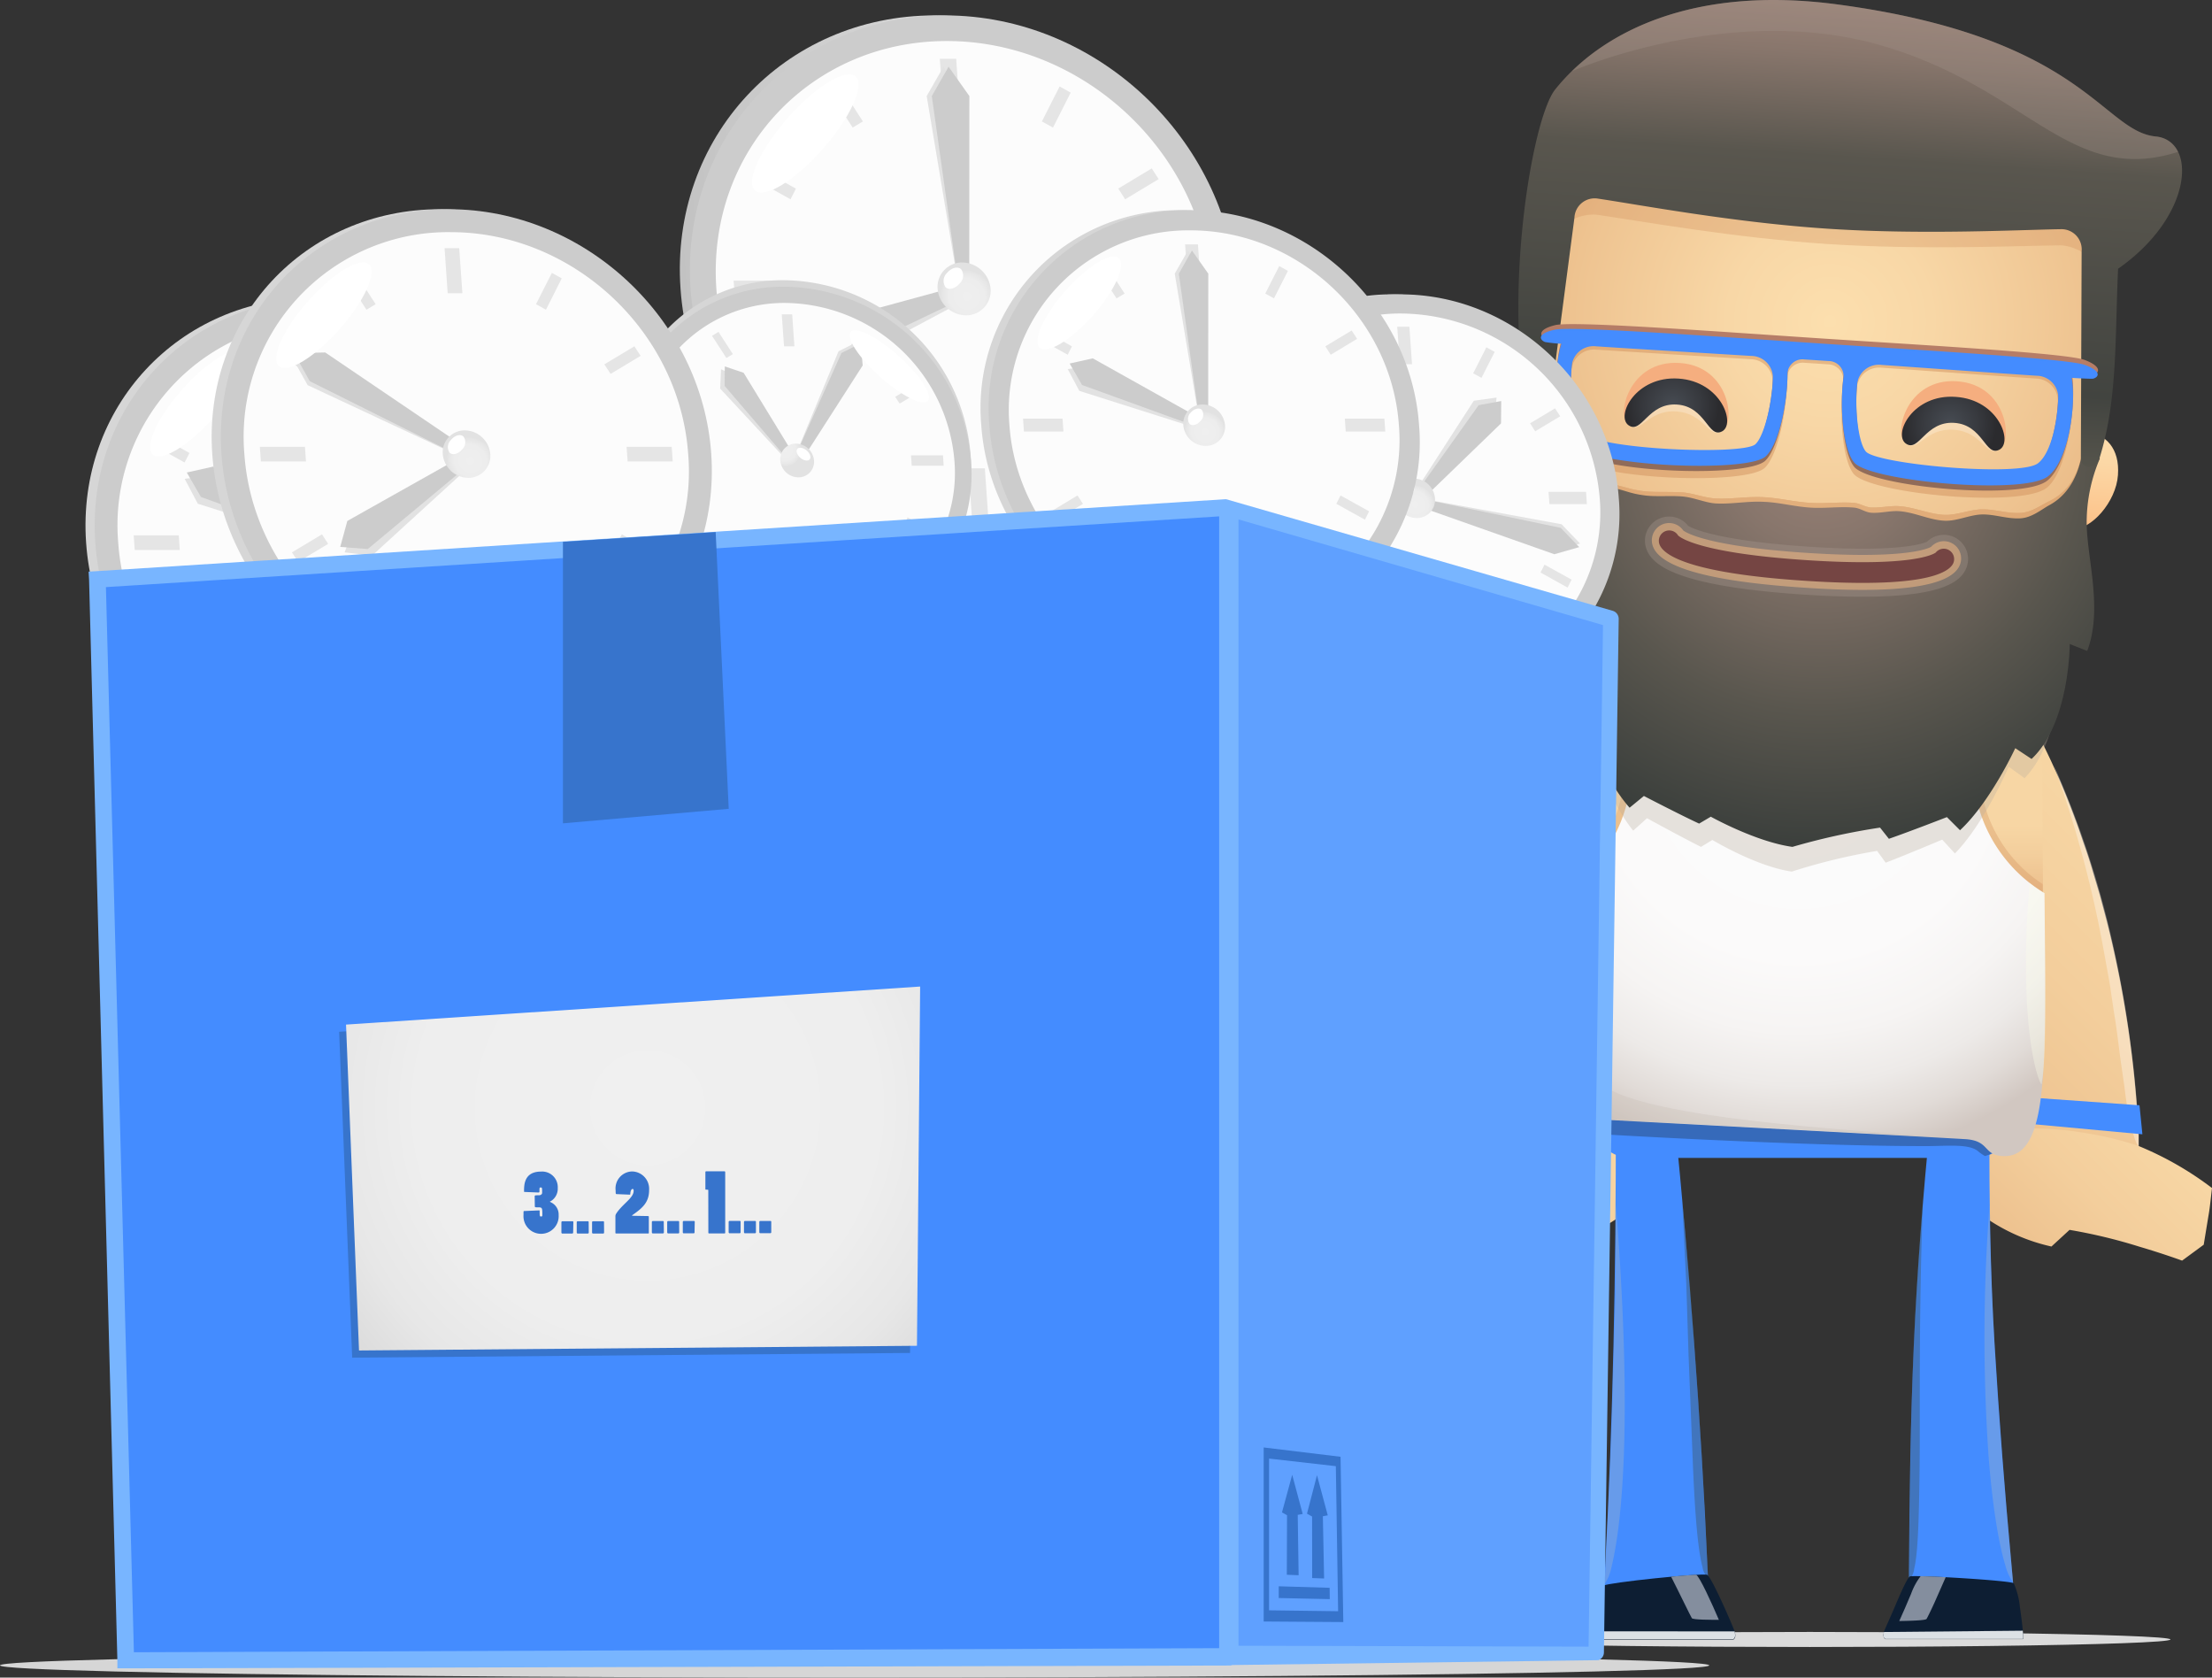 <svg id="Layer" xmlns="http://www.w3.org/2000/svg" xmlns:xlink="http://www.w3.org/1999/xlink" viewBox="0 0 320.33 242.88">
  <rect x="0" y="0" width="320.33" height="242.88" fill="#333333" stroke="none"/>
  <defs>
    <linearGradient id="linear-gradient" x1="311.86" y1="123.29" x2="279.58" y2="155.57" gradientUnits="userSpaceOnUse">
      <stop offset="0" stop-color="#f7d6a4"/>
      <stop offset="0.49" stop-color="#f3ce9c"/>
      <stop offset="1" stop-color="#edc18e"/>
    </linearGradient>
    <linearGradient id="linear-gradient-2" x1="311.41" y1="163.73" x2="292.97" y2="182.16" xlink:href="#linear-gradient"/>
    <linearGradient id="linear-gradient-3" x1="245.79" y1="119.74" x2="206.39" y2="159.15" xlink:href="#linear-gradient"/>
    <linearGradient id="linear-gradient-4" x1="231.42" y1="161.19" x2="207.9" y2="184.71" xlink:href="#linear-gradient"/>
    <linearGradient id="linear-gradient-5" x1="260.96" y1="119.45" x2="260.96" y2="128.46" xlink:href="#linear-gradient"/>
    <radialGradient id="Gradient_bez_nazwy_5" data-name="Gradient bez nazwy 5" cx="260.47" cy="109.6" r="58.68" gradientUnits="userSpaceOnUse">
      <stop offset="0" stop-color="#fcfcfc"/>
      <stop offset="0.5" stop-color="#fbfafa"/>
      <stop offset="0.68" stop-color="#f6f4f3"/>
      <stop offset="0.81" stop-color="#edeae8"/>
      <stop offset="0.91" stop-color="#e1dbd7"/>
      <stop offset="1" stop-color="#d1c7c1"/>
    </radialGradient>
    <linearGradient id="linear-gradient-6" x1="260.96" y1="91.61" x2="260.96" y2="106.45" xlink:href="#linear-gradient"/>
    <linearGradient id="linear-gradient-7" x1="-8329.32" y1="-5803.55" x2="-8329.32" y2="-5788.87" gradientTransform="translate(8153.05 6395.58) rotate(3.77)" gradientUnits="userSpaceOnUse">
      <stop offset="0" stop-color="#fcdfae"/>
      <stop offset="0.31" stop-color="#fcd8a6"/>
      <stop offset="0.8" stop-color="#fcc790"/>
      <stop offset="1" stop-color="#fcbe85"/>
    </linearGradient>
    <linearGradient id="linear-gradient-8" x1="-8250.84" y1="-5803.55" x2="-8250.84" y2="-5788.87" xlink:href="#linear-gradient-7"/>
    <radialGradient id="radial-gradient" cx="-8288.41" cy="-5816.66" r="70.51" gradientTransform="translate(8153.05 6395.58) rotate(3.77)" gradientUnits="userSpaceOnUse">
      <stop offset="0" stop-color="#fcdfae"/>
      <stop offset="0.21" stop-color="#f8d7a6"/>
      <stop offset="0.53" stop-color="#eec390"/>
      <stop offset="0.93" stop-color="#dda16c"/>
      <stop offset="1" stop-color="#da9b65"/>
    </radialGradient>
    <radialGradient id="radial-gradient-2" cx="-8288.59" cy="-5798.15" r="57.84" gradientTransform="translate(8153.05 6395.58) rotate(3.77)" gradientUnits="userSpaceOnUse">
      <stop offset="0" stop-color="#9c8378"/>
      <stop offset="0.23" stop-color="#88766c"/>
      <stop offset="0.66" stop-color="#59564e"/>
      <stop offset="1" stop-color="#3b3f3c"/>
    </radialGradient>
    <linearGradient id="linear-gradient-9" x1="-8286.95" y1="-5863.42" x2="-8286.95" y2="-5796.15" gradientTransform="translate(8153.05 6395.58) rotate(3.77)" gradientUnits="userSpaceOnUse">
      <stop offset="0" stop-color="#9c8378"/>
      <stop offset="0.12" stop-color="#88766c"/>
      <stop offset="0.34" stop-color="#59564e"/>
      <stop offset="0.82" stop-color="#424440"/>
      <stop offset="1" stop-color="#59574e"/>
    </linearGradient>
    <radialGradient id="radial-gradient-3" cx="-8310.34" cy="-5756.98" r="6.73" gradientTransform="translate(8156.08 6349.65) rotate(3.77)" gradientUnits="userSpaceOnUse">
      <stop offset="0" stop-color="#474c53"/>
      <stop offset="0.62" stop-color="#37393e"/>
      <stop offset="1" stop-color="#2b2b2e"/>
    </radialGradient>
    <radialGradient id="radial-gradient-4" cx="-8270.09" cy="-5756.98" r="6.73" xlink:href="#radial-gradient-3"/>
    <linearGradient id="linear-gradient-10" x1="-8290.15" y1="-5767.43" x2="-8290.92" y2="-5748.76" gradientTransform="translate(8156.08 6349.65) rotate(3.77)" gradientUnits="userSpaceOnUse">
      <stop offset="0" stop-color="#b67d67"/>
      <stop offset="0.4" stop-color="#aa7763"/>
      <stop offset="1" stop-color="#906b59"/>
    </linearGradient>
    <linearGradient id="linear-gradient-11" x1="499.54" y1="41.81" x2="578.69" y2="41.81" gradientTransform="matrix(-1, 0, 0.07, 1, 674.32, 0)" gradientUnits="userSpaceOnUse">
      <stop offset="0" stop-color="#e8e8e8"/>
      <stop offset="0.7" stop-color="#cfcfcf"/>
      <stop offset="1" stop-color="#c2c2c2"/>
    </linearGradient>
    <radialGradient id="radial-gradient-5" cx="-280.45" cy="-325.45" r="4.97" gradientTransform="matrix(-0.77, 0, 0.05, 0.77, -59.66, 293.48)" gradientUnits="userSpaceOnUse">
      <stop offset="0" stop-color="#efefef"/>
      <stop offset="0.68" stop-color="#ededed"/>
      <stop offset="0.92" stop-color="#e6e6e6"/>
      <stop offset="1" stop-color="#e2e2e2"/>
    </radialGradient>
    <radialGradient id="radial-gradient-6" cx="-160.27" cy="-277.91" r="4.45" xlink:href="#radial-gradient-5"/>
    <radialGradient id="radial-gradient-7" cx="-362.2" cy="-286.29" r="3.7" xlink:href="#radial-gradient-5"/>
    <radialGradient id="radial-gradient-8" cx="-480.15" cy="28.44" r="3.16" gradientTransform="matrix(-0.05, -0.77, -0.77, 0, 111.48, -304.63)" xlink:href="#radial-gradient-5"/>
    <radialGradient id="radial-gradient-9" cx="-185.06" cy="-294.5" r="4.45" xlink:href="#radial-gradient-5"/>
    <radialGradient id="radial-gradient-10" cx="-323.62" cy="-299.93" r="3.9" xlink:href="#radial-gradient-5"/>
    <radialGradient id="radial-gradient-11" cx="3496.37" cy="-548.5" r="17.27" gradientTransform="matrix(-3.93, -0.34, -0.34, 3.93, 13648.02, 3504.65)" gradientUnits="userSpaceOnUse">
      <stop offset="0" stop-color="#f0f0f0"/>
      <stop offset="0.49" stop-color="#eee"/>
      <stop offset="0.67" stop-color="#e7e7e7"/>
      <stop offset="0.8" stop-color="#dcdcdc"/>
      <stop offset="0.9" stop-color="#cbcbcb"/>
      <stop offset="0.98" stop-color="#b5b5b5"/>
      <stop offset="1" stop-color="#b0b0b0"/>
    </radialGradient>
  </defs>
  <title>guy-timeline</title>
  <g>
    <ellipse cx="262.1" cy="237.36" rx="52.21" ry="1.09" style="fill: #dbdbdb"/>
    <g>
      <g>
        <path d="M294.23,104.61a1.84,1.84,0,0,0-.77-.62,3.07,3.07,0,0,0-2.61.19,3.7,3.7,0,0,0-2,1.7,1.63,1.63,0,0,0-.16.89,99.26,99.26,0,0,1,2,14.09c.12,1.17.14,2.37.22,3.55s.12,2.36.13,3.54l.05,3.53L291,135a139,139,0,0,1-3.63,27.58c-.08.47-.19.93-.31,1.4l22.64,2c0-.55,0-1.09,0-1.64a157.31,157.31,0,0,0-4.61-31l-1-3.75L303,125.93c-.36-1.23-.76-2.46-1.19-3.67s-.81-2.43-1.28-3.63A106.89,106.89,0,0,0,294.23,104.61Z" style="fill: url(#linear-gradient)"/>
        <path d="M289.89,113.59a126.11,126.11,0,0,1,1,24.85,142.51,142.51,0,0,1-3.46,24.16c-.08.47-.19.93-.3,1.4a2.48,2.48,0,0,0,1.08-1.33,30.28,30.28,0,0,0,2.25-6.13c.37-1.44.68-3.07,1-4.89s.59-3.82.81-6a94.24,94.24,0,0,0-2.38-32.06Z" style="fill: #d6cbc3;opacity: 0.33"/>
        <path d="M309.74,166c0-.55,0-1.09,0-1.64A161.15,161.15,0,0,0,306,136.82a137.11,137.11,0,0,0-8.56-26,163.26,163.26,0,0,1,7.3,27.3l.76,4.16.6,4.07c.46,2.66.72,5.21,1.05,7.54l.48,3.31c.12,1,.25,2,.39,2.89a25.27,25.27,0,0,0,.94,4.19c.28.93.5,1.51.83,1.71Z" style="fill: #fff;opacity: 0.33"/>
        <polygon points="287.23 162.09 288.18 158.48 309.83 160.02 310.25 164.22 287.23 162.09" style="fill: #448cff"/>
      </g>
      <path d="M320.33,172l-.15,1.29c-.09.77-.19,1.81-.38,2.83l-.67,4.09L316,182.51s-2.72-1-6.13-2a76.31,76.31,0,0,0-10.17-2.45l-2.62,2.41a27.06,27.06,0,0,1-9.6-4.21,33,33,0,0,1-3.89-3,32.08,32.08,0,0,1,2-6.81,17,17,0,0,1,1.36-2.55,47.48,47.48,0,0,1,15.51.22,45.44,45.44,0,0,1,7.28,1.81A47.06,47.06,0,0,1,320.33,172Z" style="fill: url(#linear-gradient-2)"/>
    </g>
    <g>
      <g>
        <path d="M227.68,104.62a1.84,1.84,0,0,1,.77-.62,3.06,3.06,0,0,1,2.61.19,3.7,3.7,0,0,1,2,1.7,1.63,1.63,0,0,1,.16.89,116.59,116.59,0,0,0-2.33,28.72,139.22,139.22,0,0,0,3.82,28l.12.48-22.64,2v-.57a157.69,157.69,0,0,1,4.52-31.55A126.26,126.26,0,0,1,227.68,104.62Z" style="fill: url(#linear-gradient-3)"/>
        <path d="M232,113.61c-.61,4.21-.93,8.46-1.12,12.68s-.1,8.44.18,12.63a145.62,145.62,0,0,0,3.63,24.59l.12.48a1.27,1.27,0,0,1-.54-.44c-1.31-1.47-3.37-7.23-4.45-16.12-.24-2.22-.51-4.63-.55-7.2,0-1.29-.11-2.62-.08-4l.12-4.2A96.32,96.32,0,0,1,232,113.61Z" style="fill: #d6cbc3;opacity: 0.33"/>
        <path d="M212.17,166v-.57a164.51,164.51,0,0,1,3.69-28.11,136.85,136.85,0,0,1,8.66-26.46c-1,2.64-2.48,6.93-3.84,12.06s-2.79,11.07-3.74,16.91l-.4,2.18-.32,2.16-.64,4.2c-.39,2.74-.67,5.31-1,7.62-.55,4.59-1.15,8.08-1.92,9.4a1.35,1.35,0,0,1-.45.6Z" style="fill: #fff;opacity: 0.33"/>
      </g>
      <path d="M201.58,172l.15,1.29c.09.77.19,1.81.38,2.83l.67,4.09,3.14,2.26s2.72-1,6.13-2a76.29,76.29,0,0,1,10.17-2.45l2.62,2.41a27.06,27.06,0,0,0,9.6-4.21,33,33,0,0,0,3.89-3,32.07,32.07,0,0,0-2-6.81,17,17,0,0,0-1.36-2.55q-1-.16-1.91-.26a60.68,60.68,0,0,0-18.67,1.61c-1.39.39-2.2.69-2.2.69A47.06,47.06,0,0,0,201.58,172Z" style="fill: url(#linear-gradient-4)"/>
    </g>
    <g>
      <g>
        <path d="M288.08,162.7c0,10.66.12,21.3.77,31.95s1.46,21.24,2.45,32l.24,2.7-15.09.56,0-2.66c.06-10.75.22-21.66.7-32.51s1.33-21.72,2.41-32.52Z" style="fill: #448cff"/>
        <path d="M288.12,174.46h0c.22,17.4,1.58,34.69,3.18,52.15l.22,2.46a7,7,0,0,1-1.11-2.42c-.8-2.61-1.77-7.43-2.43-15.72A249.66,249.66,0,0,1,288.12,174.46Z" style="fill: #afbbc0;opacity: 0.33"/>
        <path d="M276.46,228.69l0-1.48c.12-17.67.45-35.58,2-53.34-.62,17.62-.38,29.88-.47,38.26s-.27,12.9-.79,15A2.48,2.48,0,0,1,276.46,228.69Z" style="fill: #3b4837;opacity: 0.33"/>
      </g>
      <g>
        <path d="M276.59,228.23c-.33.14-1.23,2.11-2.06,4.08s-1.66,3.73-1.7,3.93c-.09.39-.16.83.19,1.07h19.91c.15-.07,0-1.06,0-1.23s-.17-1.73-.42-3.41a11.09,11.09,0,0,0-.89-3.45C291.11,228.81,277.24,228,276.59,228.23Z" style="fill: #0d1e33"/>
        <path d="M272.82,236.28c-.09.38-.14.8.2,1h19.91c.14-.07,0-1,0-1.19Z" style="fill: #dce1e5"/>
        <path d="M279,234.38c.07-.12.57-1.09,1.13-2.33l1.64-3.71c-1.4-.07-2.69-.13-3.64-.14a9.51,9.51,0,0,0-1.37,2.53l-.89,2.09-.83,1.87C276.08,234.67,278.86,234.63,279,234.38Z" style="fill: #848e9e"/>
      </g>
    </g>
    <g>
      <g>
        <path d="M234,162.56c0,21.47-.4,42.88-1.56,64.34l-.14,2.69,15.1,0-.13-2.68c-.95-21.64-2.62-43.31-4.77-64.87Z" style="fill: #448cff"/>
        <path d="M234,174.41h0l-.07,13.12-.38,13.13c-.19,8.74-.68,17.49-1.06,26.25l-.13,2.45a6.87,6.87,0,0,0,1-2.44C234.65,221.66,236.61,207.41,234,174.41Z" style="fill: #afbbc0;opacity: 0.33"/>
        <path d="M247.35,228.41l-.07-1.49c-.48-8.87-.85-17.75-1.53-26.62l-.92-13.3-1.23-13.29.6,12.2.33,10.33.62,15.64c.34,8.37.82,12.91,1.4,15A2.5,2.5,0,0,0,247.35,228.41Z" style="fill: #3b4837;opacity: 0.33"/>
      </g>
      <g>
        <path d="M247.21,228c.66.26,3.88,7.78,4,8.21s.17.9-.17,1.16H231.11c-.15-.07,0-1,0-1.16s.62-6.22,1.14-6.65S246.54,227.7,247.21,228Z" style="fill: #0d1e33"/>
        <path d="M251.2,236.19c.09.41.16.87-.18,1.12H231.11c-.14-.07,0-.91,0-1.13Z" style="fill: #dce1e5"/>
        <path d="M245,234.27c-.16-.23-2-4.05-3-6,1.4-.13,2.68-.23,3.63-.28.51.27,2.3,4.21,3.29,6.53C247.91,234.51,245.14,234.53,245,234.27Z" style="fill: #848e9e"/>
      </g>
    </g>
    <g>
      <rect x="230.08" y="149.81" width="61.75" height="17.83" rx="6" ry="6" style="fill: #448cff"/>
      <g style="opacity: 0.33">
        <path d="M285.83,149.81H236.08a6,6,0,0,0-6,6v5.83a6,6,0,0,0,0,.64v.09c0,.18,0,.36.09.54v0a6,6,0,0,0,.38,1.15c.32.05.65.1,1,.13,0,0,29.35,1.77,47.54,1.74,2.76,0,6.07-.38,7.37.75a6.27,6.27,0,0,0,1,.69,6,6,0,0,0,4.34-5.76v-5.83A6,6,0,0,0,285.83,149.81Z" style="fill: #17242e"/>
      </g>
      <path d="M261,99.06c27.86,0,34.77,3.06,34.77,13.06,0,44,2.08,49.77-5.6,49.77H231.79c-7.68,0-5.6-5.76-5.6-49.77C226.19,102.12,233.1,99.06,261,99.06Z" style="fill: url(#linear-gradient-5)"/>
      <g style="opacity: 0.33">
        <path d="M295.81,128a20.21,20.21,0,0,1-9-19.54,19,19,0,0,1,2-6.56c-5.21-2-13.91-2.8-27.87-2.8s-22.66.77-27.87,2.8a19,19,0,0,1,2,6.56,20.21,20.21,0,0,1-9,19.54c-.3,29.6-1,33.93,5.69,33.93h58.34C296.77,161.89,296.11,157.56,295.81,128Z" style="fill: #d1925e"/>
      </g>
      <path d="M285.87,108.31a19.84,19.84,0,0,1,2.11-7c-5.33-1.77-13.84-2.45-27-2.45s-21.69.68-27,2.45a19.85,19.85,0,0,1,2.11,7,21.4,21.4,0,0,1-10.16,21c-.31,28.55-.82,32.18,5.73,32.77,0,0,42.66,2.25,52.88,2.84,3.59.2,2.62,2.2,5.28,2.44s4.25-1.56,5.17-5.32c1.35-5.51,1.26-15.75,1.08-32.73A21.4,21.4,0,0,1,285.87,108.31Z" style="fill: url(#Gradient_bez_nazwy_5)"/>
      <g style="opacity: 0.33">
        <path d="M293.91,127.8c-1.77,21.95,1.55,29.43,1.74,29.17.76-4.51.54-12.77.38-27.66A23.07,23.07,0,0,1,293.91,127.8Z" style="fill: #fcffe9"/>
      </g>
      <g style="opacity: 0.33">
        <path d="M291.67,104.26c-1.45,1.45-15.55,4.17-30.67,4.17s-29.31-2.72-30.77-4.17-3.57-7.43-2-9c2.9-2.9,62.53-2.9,65.43,0C295.24,96.83,293.24,102.69,291.67,104.26Z" style="fill: #e3d8cf"/>
      </g>
      <path d="M292.67,104.26c-2.9,2.9-60.53,2.9-63.43,0-1.57-1.57-3.57-8.43-2-10,2.9-2.9,64.53-2.9,67.43,0C296.24,95.83,294.24,102.69,292.67,104.26Z" style="fill: url(#linear-gradient-6)"/>
      <g style="opacity: 0.33">
        <path d="M232.07,157.1c-3.15-2.32-4.09-16.84-4.67-28.84-.57.42-1.08.77-1.51,1-.31,28.55-.85,32.77,5.73,32.77l49.73,2.66C268.07,163.57,238.69,162,232.07,157.1Z" style="fill: #c7beb7"/>
      </g>
    </g>
    <g id="_grupa_" data-name="&lt;grupa&gt;">
      <g id="_grupa_2" data-name="&lt;grupa&gt;">
        <g>
          <path d="M218.59,63c-.26,3.88,2.83,8.42,5.54,8.6,6.84.45,3.87-13.84-.25-14.12C221.17,57.27,218.84,59.09,218.59,63Z" style="fill: url(#linear-gradient-7)"/>
          <path d="M306.71,68.78c-.26,3.88-3.91,8-6.62,7.8-6.84-.45-2-14.23,2.1-14C304.89,62.79,307,64.9,306.71,68.78Z" style="fill: url(#linear-gradient-8)"/>
          <path d="M266,15.65c14.75,1,30.44,3.33,33.3,6.16,9.25,9.16-.1,76.91-6.13,82.19-2.12,1.86-17.76,1.81-33.05.75s-30.8-3-32.66-5.09c-5.28-6-5.66-74.42,4.72-82.28C235.35,15,251.21,14.68,266,15.65Z" style="fill: url(#radial-gradient)"/>
          <g style="opacity: 0.5">
            <path d="M302.08,63.12l-.46-.82s.89,7.56-4.95,10.31c-1.1.52-2.44,1.56-4.06,1.65-1.87.11-3.69-.53-5.51-.52s-3.68.86-5.47.8c-2.21-.08-4.37-1.11-6.62-1.26-1.3-.09-2.76.28-4.08.19-.86-.06-1.58-.6-2.46-.67-2-.15-4.17.14-6.34,0-2.33-.15-4.56-.71-6.76-.82-2.43-.12-4.7.32-7,.18-1.55-.09-3.17-.75-4.7-.87s-3.78,0-5.44-.15c-2.27-.27-2.6-.62-4.92-1.05-.72-.13-3.12-.17-3.72-.38-1.06-.38-1.69-1.35-2.4-1.93-4.47-3.63-2.72-10.29-2.72-10.29l-.53.66c-.71,19.52.71,39.41,3.44,42.53a1.82,1.82,0,0,0,.31.26l1.61-.75s.27.69.75,1.75c5.43,1.63,17.77,3.06,30,3.83,12.71.88,25.65,1.06,30.88,0,.65-1.1,1-1.83,1-1.83l1.38.81C296.39,101.32,300.27,82.16,302.08,63.12Z" style="fill: #d1925e"/>
            <path d="M302.08,63.12l-.46-.82s.89,7.56-4.95,10.31c-1.1.52-2.44,1.56-4.06,1.65-1.87.11-3.69-.53-5.51-.52s-3.68.86-5.47.8c-2.21-.08-4.37-1.11-6.62-1.26-1.3-.09-2.76.28-4.08.19-.86-.06-1.58-.6-2.46-.67-2-.15-4.17.14-6.34,0-2.33-.15-4.56-.71-6.76-.82-2.43-.12-4.7.32-7,.18-1.55-.09-3.17-.75-4.7-.87s-3.78,0-5.44-.15c-2.27-.27-2.6-.62-4.92-1.05-.72-.13-3.12-.17-3.72-.38-1.06-.38-1.69-1.35-2.4-1.93-4.47-3.63-2.72-10.29-2.72-10.29l-.53.66c-.71,19.52.71,39.41,3.44,42.53a1.82,1.82,0,0,0,.31.26l1.61-.75s.27.69.75,1.75c5.43,1.63,17.77,3.06,30,3.83,12.71.88,25.65,1.06,30.88,0,.65-1.1,1-1.83,1-1.83l1.38.81C296.39,101.32,300.27,82.16,302.08,63.12Z" style="fill: #d1925e"/>
          </g>
          <g style="opacity: 0.33">
            <path d="M298.61,95.08s0,12.09-5.43,17.58L290.89,111s-3.52,8.23-7.79,12.56l-1.84-2s-5.29,2.24-8.19,3.34l-1.24-1.71a88.6,88.6,0,0,0-12.36,3c-5.15-.75-11.49-4.58-11.49-4.58l-1.65,1c-2.77-1.38-7.82-4.15-7.82-4.15l-2,1.8c-3.84-4.75-6.54-13.3-6.54-13.3l-2.44,1.39c-4.85-6-3.71-18-3.71-18Z" style="fill: #baad9e"/>
          </g>
          <path d="M262.15,73.49c2.17.14,4.29-.19,6.34,0,.88.07,1.59.67,2.46.74,1.32.11,2.79-.32,4.09-.22,2.25.16,4.4,1.3,6.61,1.38,1.8.07,3.66-.9,5.48-.91s3.64.69,5.51.56c1.62-.11,3-1.28,4.07-1.87,5.85-3.11,5-11.57,5-11.57l2.38,4.79a23.48,23.48,0,0,0-1.91,9.19c0,5.19,2.4,12.54.08,18.66l-2.53-1s0,11.46-5.53,16.64l-2.36-1.56s-3.59,7.78-8,11.88l-1.9-1.9s-5.43,2.11-8.4,3.14l-1.28-1.62a97.2,97.2,0,0,0-12.69,2.79c-5.3-.73-11.82-4.37-11.82-4.37l-1.69,1c-2.85-1.32-8-4-8-4l-2.07,1.7c-4-4.51-6.76-12.62-6.76-12.62l-2.5,1.31c-5-5.71-3.86-17.11-3.86-17.11l-2.62.77c-1.57-5.83,1.48-12.38,2-17.44a34.66,34.66,0,0,0-.77-11l3.11-4.32S222.73,64,227.19,68c.71.65,1.33,1.73,2.39,2.16.6.24,3,.26,3.72.41,2.32.48,2.65.87,4.92,1.16,1.66.21,3.78,0,5.44.15s3.15.86,4.7,1c2.33.15,4.6-.35,7-.23C257.59,72.72,259.81,73.34,262.15,73.49Z" style="fill: url(#radial-gradient-2)"/>
          <g style="opacity: 0.33">
            <path d="M299.26,21.81C296.4,19,280.71,16.62,266,15.65s-30.61-.7-33.82,1.73c-6,4.52-6,16.2-6,16.2.1-1.7,3.35-2.74,5.14-2.48,6.14.88,19.73,3.34,33.37,4.23s27.44.26,33.64.19c1.81,0,4.91,1.44,4.79,3.14C303.08,38.66,304.6,27.09,299.26,21.81Z" style="fill: #d1925e"/>
          </g>
          <path d="M312.19,19.76C304.44,19,301.75,5.39,266,.63c-21-2.79-34.25,4.12-40.8,12.34-3.37,4.23-7.71,30.12-3.73,48.32.37,1.7,2.42,1.73,2.62,0L228,31.53a2.93,2.93,0,0,1,3.43-2.77c6.14.91,19.72,3.47,33.37,4.36s27.44.16,33.65.06a2.93,2.93,0,0,1,3,3.2l-.11,29.85c0,1.79,2.15,1.84,2.69.13,2.65-8.43,2.24-17.48,2.7-27.45C317.61,31.3,318.19,20.35,312.19,19.76Z" style="fill: url(#linear-gradient-9)"/>
          <path d="M312.19,19.76C304.44,19,301.75,5.39,266,.63c-18.66-2.48-31.22,2.72-38.38,9.69.49-.21,23.2-10.09,45-3.69,21.14,6.2,27.17,20.32,42.79,15.36A3.87,3.87,0,0,0,312.19,19.76Z" style="fill: #a2928a;opacity: 0.33"/>
        </g>
      </g>
      <g>
        <g>
          <g>
            <path d="M243.07,54.81c-6.21-.41-9.13,5.43-7.23,6.76s2.74-2.27,6.91-2,4.56,3.94,6.59,2.89S249.28,55.22,243.07,54.81Z" style="fill: #fff;opacity: 0.25"/>
            <path d="M243.22,52.55c-7.32-.48-9.28,7.69-7.38,9,0,0,2.88-4.4,7.06-4.12s6.45,5,6.45,5C251.41,61.39,250.54,53,243.22,52.55Z" style="fill: #f5ae7f"/>
            <path d="M243.07,54.81c-6.21-.41-9.13,5.43-7.23,6.76s2.8-3.27,7-3,4.49,4.94,6.53,3.89S249.28,55.22,243.07,54.81Z" style="fill: url(#radial-gradient-3)"/>
          </g>
          <g>
            <path d="M283.23,57.46C277,57,274.1,62.89,276,64.22s2.74-2.27,6.91-2,4.56,3.94,6.59,2.89S289.45,57.87,283.23,57.46Z" style="fill: #fff;opacity: 0.25"/>
            <path d="M283.38,55.2c-7.32-.48-9.28,7.69-7.38,9,0,0,2.88-4.4,7.06-4.12s6.45,5,6.45,5C291.57,64,290.7,55.68,283.38,55.2Z" style="fill: #f5ae7f"/>
            <path d="M283.23,57.46C277,57,274.1,62.89,276,64.22s2.8-3.27,7-3,4.49,4.94,6.53,3.89S289.45,57.87,283.23,57.46Z" style="fill: url(#radial-gradient-4)"/>
          </g>
        </g>
        <g>
          <g style="opacity: 0.5">
            <path d="M263.56,50c-15-1-38.78-.83-37.41-.72-1.2,3.88-1.34,13.8,1.41,16.76,3.18,3.42,25.29,4.25,28,1.7,1.93-1.82,3.26-8.51,3.24-13a2.26,2.26,0,0,1,2.47-2.22l2.13.14,1.38.09a2.26,2.26,0,0,1,2.15,2.52c-.61,4.47-.17,11.28,1.5,13.33,2.35,2.9,24.37,5,28,2,3.11-2.57,4.28-12.42,3.6-16.42C301.8,54.24,278.54,51,263.56,50Zm-9.47,15.8c-1.94,1.72-22.57.92-24.91-1.6-1.75-1.88-2-7.13-1.58-10.76a3.25,3.25,0,0,1,3.51-2.82c5.86.38,14.37.89,22.47,1.39a3.24,3.24,0,0,1,3.13,3.22C256.62,59.22,255.37,64.58,254.08,65.79ZM295,68.54c-2.63,2.17-23.19.29-24.9-1.69C269,65.45,268.47,60,268.92,56a3.24,3.24,0,0,1,3.52-2.77c8,.56,16.45,1.18,22.46,1.58a3.25,3.25,0,0,1,3.1,3.25C297.92,61.73,297,66.9,295,68.54Z" style="fill: #d1925e"/>
          </g>
          <path d="M301.94,52.13c-2.51-1-23.33-2.15-38.32-3.14s-35.79-2.55-38.4-1.92S223,48.68,223.78,49a20.35,20.35,0,0,0,2.37.25c-1.2,3.88-1.27,12.8,1.48,15.76,3.18,3.42,25.29,4.25,28,1.7,1.93-1.82,3.26-8.51,3.24-13a2.26,2.26,0,0,1,2.47-2.22l2.13.14,1.38.09A2.26,2.26,0,0,1,267,54.24c-.61,4.47-.17,11.28,1.5,13.33,2.35,2.9,24.37,5,28,2,3.11-2.57,4.21-11.42,3.54-15.42a29.42,29.42,0,0,0,3.14.1C304,54,304.45,53.1,301.94,52.13ZM254.15,64.79c-1.94,1.72-22.57.92-24.91-1.6-1.75-1.88-2-7.13-1.58-10.76a3.25,3.25,0,0,1,3.51-2.82c5.86.39,14.37.89,22.47,1.39a3.24,3.24,0,0,1,3.13,3.22C256.69,58.23,255.43,63.58,254.15,64.79Zm40.93,2.75c-2.63,2.17-23.19.29-24.9-1.69C269,64.45,268.54,59,269,55a3.24,3.24,0,0,1,3.52-2.77c8,.56,16.45,1.18,22.46,1.58a3.25,3.25,0,0,1,3.1,3.25C298,60.73,297.06,65.91,295.09,67.54Z" style="fill: url(#linear-gradient-10)"/>
          <path d="M301.9,52.83c-2.51-.91-23.34-2.11-38.32-3.1s-35.79-2.54-38.4-2-2.25,1.48-1.43,1.79a22,22,0,0,0,2.37.25c-1.18,3.59-1.21,11.87,1.55,14.62,3.2,3.19,25.3,4.07,28,1.71,1.92-1.68,3.22-7.88,3.18-12.06a2.18,2.18,0,0,1,2.45-2l2.13.14,1.38.09a2.18,2.18,0,0,1,2.16,2.35c-.59,4.14-.11,10.46,1.57,12.37,2.36,2.7,24.39,4.71,28,2,3.1-2.37,4.16-10.57,3.46-14.28,1.82.1,3,.15,3.13.11C303.93,54.6,304.41,53.75,301.9,52.83ZM254.18,64.34c-1.94,1.59-22.56.74-24.91-1.6-1.75-1.75-2-6.62-1.63-10a3.16,3.16,0,0,1,3.49-2.6c5.86.39,14.37.89,22.47,1.39a3.16,3.16,0,0,1,3.14,3C256.68,58.27,255.46,63.23,254.18,64.34Zm40.94,2.74c-2.62,2-23.18.16-24.9-1.69-1.14-1.3-1.68-6.38-1.25-10a3.16,3.16,0,0,1,3.51-2.56c8,.56,16.45,1.17,22.46,1.57a3.16,3.16,0,0,1,3.12,3C298,60.79,297.08,65.58,295.11,67.09Z" style="fill: #448cff"/>
        </g>
      </g>
      <g id="_grupa_3" data-name="&lt;grupa&gt;">
        <path d="M261.18,86.08c-18.71-1.23-21.95-4.36-22.76-6.61a3.5,3.5,0,0,1,6.05-3.34c.61.37,4.1,2.11,17.17,3s16.76-.4,17.41-.69a3.5,3.5,0,0,1,5.56,4.11C283.51,84.64,279.89,87.31,261.18,86.08Z" style="fill: #ab9b93;opacity: 0.33"/>
        <path d="M261.24,85.08c-13.42-.88-20.78-2.89-21.88-6a2.5,2.5,0,0,1,4.41-2.27c.47.35,3.65,2.3,17.8,3.23s17.57-.58,18.08-.87a2.5,2.5,0,0,1,4.07,2.83C282.22,84.95,274.66,86,261.24,85.08Z" style="fill: #fcbe85;opacity: 0.5"/>
        <path d="M261.31,84.08c-17-1.12-20.47-3.8-21-5.29a1.5,1.5,0,0,1,2.7-1.27c.3.3,3.1,2.55,18.5,3.57S280,80.24,280.32,80a1.5,1.5,0,0,1,2.51,1.61C282.1,83,278.33,85.21,261.31,84.08Z" style="fill: #754543"/>
      </g>
    </g>
  </g>
  <g>
    <g>
      <g>
        <path d="M98.55,41.81C100.08,63.67,119,81.39,140.9,81.39s38.34-17.72,36.81-39.58S157.22,2.23,135.36,2.23,97,20,98.55,41.81Z" style="fill: url(#linear-gradient-11)"/>
        <path d="M100,41.81c1.53,21.86,20.49,39.58,42.35,39.58s38.34-17.72,36.81-39.58S158.71,2.23,136.85,2.23,98.51,20,100,41.81Z" style="fill: #ccc"/>
        <path d="M142.12,77.68a33,33,0,0,0,33.36-35.87C174.1,22,156.89,5.94,137.11,5.94S102.36,22,103.74,41.81,122.34,77.68,142.12,77.68Z" style="fill: #fcfcfc"/>
        <polygon points="106.41 42.99 113.7 42.99 113.53 40.63 106.24 40.63 106.41 42.99" style="fill: #e5e5e5"/>
        <polygon points="165.7 42.99 172.99 42.99 172.82 40.63 165.53 40.63 165.7 42.99" style="fill: #e5e5e5"/>
        <polygon points="163.97 56.31 169.23 59.23 170.01 57.69 164.75 54.77 163.97 56.31" style="fill: #e5e5e5"/>
        <polygon points="109.21 25.93 114.48 28.85 115.26 27.31 110 24.39 109.21 25.93" style="fill: #e5e5e5"/>
        <polygon points="154.27 66.04 157.54 71.1 159.03 70.21 155.75 65.15 154.27 66.04" style="fill: #e5e5e5"/>
        <polygon points="120.2 13.41 123.48 18.47 124.96 17.58 121.69 12.52 120.2 13.41" style="fill: #e5e5e5"/>
        <polygon points="126.74 65.15 124.17 70.21 125.78 71.1 128.35 66.04 126.74 65.15" style="fill: #e5e5e5"/>
        <polygon points="153.45 12.52 150.88 17.58 152.49 18.47 155.05 13.41 153.45 12.52" style="fill: #e5e5e5"/>
        <polygon points="116.29 54.77 111.44 57.69 112.43 59.23 117.29 56.31 116.29 54.77" style="fill: #e5e5e5"/>
        <polygon points="166.79 24.38 161.94 27.3 162.94 28.85 167.79 25.93 166.79 24.38" style="fill: #e5e5e5"/>
        <polygon points="136.1 8.52 136.61 15.81 138.98 15.81 138.47 8.52 136.1 8.52" style="fill: #e5e5e5"/>
        <polygon points="140.25 67.81 140.76 75.1 143.13 75.1 142.62 67.81 140.25 67.81" style="fill: #e5e5e5"/>
        <polygon points="139.62 41.81 138.87 41.81 134.2 13.91 136.63 9.66 139.64 13.91 140.36 41.81 139.62 41.81" style="fill: #e2e2e2"/>
        <polygon points="140.72 42.08 141.03 42.77 121.65 53.11 117.38 51.59 119.64 48.4 140.42 41.38 140.72 42.08" style="fill: #e2e2e2"/>
        <polygon points="139.62 41.81 138.87 41.81 134.94 13.91 137.37 9.66 140.38 13.91 140.36 41.81 139.62 41.81" style="fill: #ccc"/>
        <polyline points="140.91 40.85 141.21 41.55 141.51 42.25 121.21 51.93 116.89 50.57 119 46.82" style="fill: #ccc"/>
        <path d="M139.88,45.65a3.54,3.54,0,0,0,3.57-3.84A4.19,4.19,0,0,0,139.35,38a3.54,3.54,0,0,0-3.57,3.84A4.19,4.19,0,0,0,139.88,45.65Z" style="fill: url(#radial-gradient-5)"/>
        <path d="M114.08,17.07c-4,4.55-6.15,9.25-4.75,10.5s5.8-1.42,9.82-6,6.15-9.25,4.75-10.5S118.1,12.52,114.08,17.07Z" style="fill: #fff"/>
        <path d="M137.18,39.48a1.59,1.59,0,0,0-.24,2.11c.48.44,1.37.21,2-.51a1.59,1.59,0,0,0,.24-2.11C138.68,38.53,137.79,38.76,137.18,39.48Z" style="fill: #fff"/>
      </g>
      <g>
        <path d="M12.47,78.57C13.84,98.15,30.82,114,50.4,114s34.34-15.87,33-35.46S65,43.11,45.45,43.11,11.1,59,12.47,78.57Z" style="fill: #d6d6d6"/>
        <path d="M13.8,78.57C15.17,98.15,32.15,114,51.73,114s34.34-15.87,33-35.46S66.35,43.11,46.77,43.11,12.43,59,13.8,78.57Z" style="fill: #ccc"/>
        <path d="M51.5,110.7A29.61,29.61,0,0,0,81.39,78.57C80.15,60.85,64.72,46.43,47,46.43A29.61,29.61,0,0,0,17.12,78.57C18.36,96.29,33.78,110.7,51.5,110.7Z" style="fill: #fcfcfc"/>
        <polygon points="19.51 79.63 26.03 79.63 25.89 77.51 19.36 77.51 19.51 79.63" style="fill: #e5e5e5"/>
        <polygon points="72.62 79.63 79.15 79.63 79 77.51 72.47 77.51 72.62 79.63" style="fill: #e5e5e5"/>
        <polygon points="71.07 91.56 75.78 94.18 76.48 92.8 71.77 90.18 71.07 91.56" style="fill: #e5e5e5"/>
        <polygon points="22.02 64.34 26.73 66.96 27.44 65.58 22.72 62.96 22.02 64.34" style="fill: #e5e5e5"/>
        <polygon points="62.38 100.27 65.31 104.81 66.64 104.01 63.71 99.48 62.38 100.27" style="fill: #e5e5e5"/>
        <polygon points="31.86 53.13 34.8 57.66 36.12 56.86 33.19 52.33 31.86 53.13" style="fill: #e5e5e5"/>
        <polygon points="37.72 99.48 35.42 104.01 36.86 104.81 39.16 100.27 37.72 99.48" style="fill: #e5e5e5"/>
        <polygon points="61.65 52.33 59.34 56.86 60.78 57.66 63.08 53.13 61.65 52.33" style="fill: #e5e5e5"/>
        <polygon points="28.36 90.18 24.01 92.8 24.9 94.18 29.25 91.56 28.36 90.18" style="fill: #e5e5e5"/>
        <polygon points="73.6 62.96 69.25 65.58 70.15 66.96 74.5 64.34 73.6 62.96" style="fill: #e5e5e5"/>
        <polygon points="46.11 48.75 46.56 55.28 48.68 55.28 48.23 48.75 46.11 48.75" style="fill: #e5e5e5"/>
        <polygon points="49.82 101.86 50.28 108.39 52.4 108.39 51.94 101.86 49.82 101.86" style="fill: #e5e5e5"/>
        <polygon points="48.7 79.64 48.19 79.17 62.35 59.46 66.67 58.39 66.1 62.83 49.21 80.09 48.7 79.64" style="fill: #e2e2e2"/>
        <polygon points="48.59 78.57 48.35 79.17 28.65 72.93 26.74 69.32 30.3 68.88 48.83 77.97 48.59 78.57" style="fill: #e2e2e2"/>
        <polygon points="48.7 79.64 48.19 79.17 62.86 59.92 67.18 58.85 66.61 63.29 49.21 80.09 48.7 79.64" style="fill: #ccc"/>
        <polygon points="49.25 78.57 49.01 79.17 29.1 71.95 27.05 68.41 30.88 67.55 49.49 77.97 49.25 78.57" style="fill: #ccc"/>
        <path d="M49.49,82a3.17,3.17,0,0,0,3.2-3.44A3.75,3.75,0,0,0,49,75.13a3.17,3.17,0,0,0-3.2,3.44A3.75,3.75,0,0,0,49.49,82Z" style="fill: url(#radial-gradient-6)"/>
        <path d="M26.37,56.4c-3.6,4.07-5.51,8.29-4.25,9.41s5.19-1.27,8.79-5.34,5.51-8.29,4.25-9.41S30,52.33,26.37,56.4Z" style="fill: #fff"/>
        <path d="M47.07,76.48a1.43,1.43,0,0,0-.22,1.89c.43.39,1.23.19,1.78-.46A1.43,1.43,0,0,0,48.85,76C48.42,75.63,47.62,75.83,47.07,76.48Z" style="fill: #fff"/>
      </g>
      <g>
        <path d="M174.38,72.09c1.14,16.28,15.26,29.47,31.53,29.47a27.12,27.12,0,0,0,27.41-29.47c-1.14-16.28-15.26-29.47-31.53-29.47A27.12,27.12,0,0,0,174.38,72.09Z" style="fill: #d6d6d6"/>
        <path d="M175.48,72.09c1.14,16.28,15.26,29.47,31.53,29.47a27.12,27.12,0,0,0,27.41-29.47c-1.14-16.28-15.26-29.47-31.53-29.47A27.12,27.12,0,0,0,175.48,72.09Z" style="fill: #ccc"/>
        <path d="M206.82,98.81a24.61,24.61,0,0,0,24.84-26.71,29.13,29.13,0,0,0-28.58-26.71,24.61,24.61,0,0,0-24.85,26.71A29.13,29.13,0,0,0,206.82,98.81Z" style="fill: #fcfcfc"/>
        <polygon points="180.22 72.98 185.65 72.98 185.53 71.21 180.1 71.21 180.22 72.98" style="fill: #e5e5e5"/>
        <polygon points="224.38 72.98 229.8 72.98 229.68 71.21 224.25 71.21 224.38 72.98" style="fill: #e5e5e5"/>
        <polygon points="223.09 82.89 227.01 85.07 227.59 83.92 223.67 81.75 223.09 82.89" style="fill: #e5e5e5"/>
        <polygon points="182.31 60.27 186.23 62.44 186.82 61.29 182.9 59.12 182.31 60.27" style="fill: #e5e5e5"/>
        <polygon points="215.86 90.14 218.3 93.9 219.41 93.24 216.97 89.47 215.86 90.14" style="fill: #e5e5e5"/>
        <polygon points="190.5 50.95 192.94 54.72 194.04 54.05 191.6 50.28 190.5 50.95" style="fill: #e5e5e5"/>
        <polygon points="195.37 89.47 193.46 93.24 194.65 93.9 196.56 90.14 195.37 89.47" style="fill: #e5e5e5"/>
        <polygon points="215.25 50.28 213.34 54.05 214.54 54.71 216.45 50.95 215.25 50.28" style="fill: #e5e5e5"/>
        <polygon points="187.58 81.75 183.97 83.92 184.71 85.07 188.33 82.89 187.58 81.75" style="fill: #e5e5e5"/>
        <polygon points="225.19 59.12 221.58 61.29 222.32 62.44 225.94 60.27 225.19 59.12" style="fill: #e5e5e5"/>
        <polygon points="202.34 47.31 202.72 52.73 204.48 52.73 204.1 47.31 202.34 47.31" style="fill: #e5e5e5"/>
        <polygon points="205.42 91.45 205.8 96.88 207.57 96.88 207.19 91.45 205.42 91.45" style="fill: #e5e5e5"/>
        <polygon points="204.92 72.56 205.05 72.04 226.14 75.9 228.82 78.69 225.21 79.72 204.79 73.08 204.92 72.56" style="fill: #e2e2e2"/>
        <polygon points="205.05 72.04 204.61 71.68 213.43 58.02 216.73 57.56 216.4 60.48 205.49 72.4 205.05 72.04" style="fill: #e2e2e2"/>
        <polygon points="204.92 72.56 205.05 72.04 226.01 76.42 228.7 79.21 225.09 80.24 204.79 73.08 204.92 72.56" style="fill: #ccc"/>
        <polygon points="204.92 72.56 204.48 72.2 214.13 58.66 217.4 58.06 217.37 61.3 205.36 72.92 204.92 72.56" style="fill: #ccc"/>
        <path d="M205.15,75a2.63,2.63,0,0,0,2.66-2.86,3.12,3.12,0,0,0-3.06-2.86,2.63,2.63,0,0,0-2.66,2.86A3.12,3.12,0,0,0,205.15,75Z" style="fill: url(#radial-gradient-7)"/>
        <path d="M185.93,53.67c-3,3.39-4.58,6.89-3.54,7.82s4.32-1.06,7.31-4.44,4.58-6.89,3.54-7.82S188.93,50.28,185.93,53.67Z" style="fill: #fff"/>
        <path d="M203.14,70.36a1.19,1.19,0,0,0-.18,1.57c.36.33,1,.16,1.48-.38a1.19,1.19,0,0,0,.18-1.57C204.26,69.65,203.59,69.82,203.14,70.36Z" style="fill: #fff"/>
      </g>
      <g>
        <path d="M113.62,40.57A23.16,23.16,0,0,0,90.22,65.73,27.41,27.41,0,0,0,117.14,90.9a23.16,23.16,0,0,0,23.41-25.17A27.41,27.41,0,0,0,113.62,40.57Z" style="fill: #d6d6d6"/>
        <path d="M113.69,41.51A23.16,23.16,0,0,0,90.28,66.67a27.41,27.41,0,0,0,26.92,25.17,23.16,23.16,0,0,0,23.41-25.17A27.41,27.41,0,0,0,113.69,41.51Z" style="fill: #ccc"/>
        <path d="M92.64,66.67A24.88,24.88,0,0,0,117,89.48a21,21,0,0,0,21.21-22.81,24.87,24.87,0,0,0-24.4-22.81A21,21,0,0,0,92.64,66.67Z" style="fill: #fcfcfc"/>
        <polygon points="113.21 45.51 113.54 50.14 115.04 50.14 114.72 45.51 113.21 45.51" style="fill: #e5e5e5"/>
        <polygon points="115.85 83.2 116.17 87.84 117.68 87.84 117.36 83.2 115.85 83.2" style="fill: #e5e5e5"/>
        <polygon points="107.26 81.51 105.63 84.73 106.65 85.3 108.28 82.08 107.26 81.51" style="fill: #e5e5e5"/>
        <polygon points="124.24 48.05 122.61 51.27 123.63 51.83 125.26 48.62 124.24 48.05" style="fill: #e5e5e5"/>
        <polygon points="100.62 74.91 97.53 76.77 98.17 77.75 101.25 75.89 100.62 74.91" style="fill: #e5e5e5"/>
        <polygon points="132.73 55.59 129.64 57.45 130.28 58.43 133.36 56.58 132.73 55.59" style="fill: #e5e5e5"/>
        <polygon points="99.96 57.45 96.62 55.59 96.12 56.58 99.47 58.43 99.96 57.45" style="fill: #e5e5e5"/>
        <polygon points="134.78 76.77 131.43 74.91 130.93 75.89 134.28 77.75 134.78 76.77" style="fill: #e5e5e5"/>
        <polygon points="106.13 51.27 104.05 48.05 103.11 48.62 105.19 51.83 106.13 51.27" style="fill: #e5e5e5"/>
        <polygon points="127.79 84.73 125.71 81.51 124.77 82.08 126.85 85.3 127.79 84.73" style="fill: #e5e5e5"/>
        <polygon points="136.56 65.92 131.93 65.92 132.03 67.43 136.66 67.43 136.56 65.92" style="fill: #e5e5e5"/>
        <polygon points="98.86 65.92 94.23 65.92 94.33 67.43 98.97 67.43 98.86 65.92" style="fill: #e5e5e5"/>
        <polygon points="115.21 67.15 114.79 66.91 121.43 50.86 124.22 49.46 124.51 52.66 115.63 67.4 115.21 67.15" style="fill: #e2e2e2"/>
        <polygon points="114.79 66.91 114.42 67.16 104.29 56.26 104.42 53.46 106.84 54.53 115.17 66.65 114.79 66.91" style="fill: #e2e2e2"/>
        <polygon points="115.21 67.15 114.79 66.91 121.85 51.11 124.64 49.7 124.93 52.91 115.63 67.4 115.21 67.15" style="fill: #ccc"/>
        <polygon points="115.21 67.15 114.83 67.41 104.94 55.87 104.96 53.05 107.69 53.97 115.59 66.89 115.21 67.15" style="fill: #ccc"/>
        <path d="M113,66.67a2.66,2.66,0,0,0,2.61,2.44,2.25,2.25,0,0,0,2.27-2.44,2.66,2.66,0,0,0-2.61-2.44A2.25,2.25,0,0,0,113,66.67Z" style="fill: url(#radial-gradient-8)"/>
        <path d="M130.12,51.53c-3.08-2.76-6.18-4.32-6.92-3.49s1.16,3.75,4.25,6.51,6.18,4.32,6.92,3.49S133.21,54.29,130.12,51.53Z" style="fill: #fff"/>
        <path d="M116.83,65.23c-.49-.42-1.1-.53-1.36-.25s-.07.86.42,1.29,1.1.53,1.36.25S117.32,65.65,116.83,65.23Z" style="fill: #fff"/>
      </g>
      <g>
        <path d="M30.74,65.75c1.37,19.58,18.35,35.46,37.93,35.46s34.34-15.87,33-35.46S83.3,30.29,63.72,30.29,29.37,46.16,30.74,65.75Z" style="fill: #d6d6d6"/>
        <path d="M32.07,65.75C33.44,85.33,50.42,101.2,70,101.2s34.34-15.87,33-35.46S84.63,30.29,65,30.29,30.7,46.16,32.07,65.75Z" style="fill: #ccc"/>
        <path d="M69.77,97.88A29.61,29.61,0,0,0,99.66,65.75C98.42,48,83,33.61,65.28,33.61A29.61,29.61,0,0,0,35.39,65.75C36.63,83.47,52.05,97.88,69.77,97.88Z" style="fill: #fcfcfc"/>
        <polygon points="37.78 66.81 44.31 66.81 44.16 64.69 37.63 64.69 37.78 66.81" style="fill: #e5e5e5"/>
        <polygon points="90.89 66.81 97.42 66.81 97.27 64.69 90.74 64.69 90.89 66.81" style="fill: #e5e5e5"/>
        <polygon points="89.34 78.74 94.06 81.35 94.76 79.97 90.04 77.36 89.34 78.74" style="fill: #e5e5e5"/>
        <polygon points="40.29 51.52 45.01 54.13 45.71 52.75 40.99 50.14 40.29 51.52" style="fill: #e5e5e5"/>
        <polygon points="80.65 87.45 83.59 91.98 84.91 91.19 81.98 86.65 80.65 87.45" style="fill: #e5e5e5"/>
        <polygon points="50.14 40.31 53.07 44.84 54.4 44.04 51.46 39.51 50.14 40.31" style="fill: #e5e5e5"/>
        <polygon points="55.99 86.65 53.69 91.19 55.13 91.98 57.43 87.45 55.99 86.65" style="fill: #e5e5e5"/>
        <polygon points="79.92 39.51 77.62 44.04 79.06 44.84 81.35 40.3 79.92 39.51" style="fill: #e5e5e5"/>
        <polygon points="46.63 77.36 42.28 79.97 43.17 81.35 47.52 78.74 46.63 77.36" style="fill: #e5e5e5"/>
        <polygon points="91.87 50.14 87.52 52.75 88.42 54.13 92.77 51.52 91.87 50.14" style="fill: #e5e5e5"/>
        <polygon points="64.38 35.93 64.83 42.45 66.96 42.45 66.5 35.93 64.38 35.93" style="fill: #e5e5e5"/>
        <polygon points="68.09 89.04 68.55 95.56 70.67 95.56 70.21 89.04 68.09 89.04" style="fill: #e5e5e5"/>
        <polygon points="68.22 66.13 67.92 66.69 44.55 55.76 42.28 51.69 46.8 51.6 68.53 65.56 68.22 66.13" style="fill: #e2e2e2"/>
        <polygon points="67.92 66.69 68.32 67.25 53.88 80.44 49.9 79.97 51.17 76.68 67.51 66.14 67.92 66.69" style="fill: #e2e2e2"/>
        <polygon points="68.22 66.13 67.92 66.69 44.86 55.19 42.59 51.13 47.1 51.03 68.53 65.56 68.22 66.13" style="fill: #ccc"/>
        <polygon points="68.22 66.13 68.63 66.68 53.26 79.49 49.27 79.18 50.3 75.42 67.82 65.57 68.22 66.13" style="fill: #ccc"/>
        <path d="M67.76,69.18A3.17,3.17,0,0,0,71,65.75a3.75,3.75,0,0,0-3.68-3.44,3.17,3.17,0,0,0-3.2,3.44A3.75,3.75,0,0,0,67.76,69.18Z" style="fill: url(#radial-gradient-9)"/>
        <path d="M44.65,43.58C41,47.65,39.14,51.87,40.39,53s5.19-1.27,8.79-5.34,5.51-8.29,4.25-9.41S48.25,39.51,44.65,43.58Z" style="fill: #fff"/>
        <path d="M65.34,63.66a1.43,1.43,0,0,0-.22,1.89c.43.39,1.23.19,1.78-.46a1.43,1.43,0,0,0,.22-1.89C66.69,62.81,65.89,63,65.34,63.66Z" style="fill: #fff"/>
      </g>
      <g>
        <path d="M142.1,61.54c1.2,17.18,16.1,31.11,33.29,31.11a28.63,28.63,0,0,0,28.94-31.11c-1.2-17.18-16.1-31.11-33.29-31.11A28.63,28.63,0,0,0,142.1,61.54Z" style="fill: #d6d6d6"/>
        <path d="M143.27,61.54c1.2,17.18,16.11,31.11,33.29,31.11a28.63,28.63,0,0,0,28.94-31.11c-1.2-17.18-16.1-31.11-33.29-31.11A28.63,28.63,0,0,0,143.27,61.54Z" style="fill: #ccc"/>
        <path d="M176.35,89.74a26,26,0,0,0,26.23-28.2C201.49,46,188,33.35,172.41,33.35a26,26,0,0,0-26.23,28.2C147.27,77.09,160.8,89.74,176.35,89.74Z" style="fill: #fcfcfc"/>
        <polygon points="148.28 62.48 154 62.48 153.87 60.61 148.15 60.61 148.28 62.48" style="fill: #e5e5e5"/>
        <polygon points="194.88 62.48 200.61 62.48 200.48 60.61 194.75 60.61 194.88 62.48" style="fill: #e5e5e5"/>
        <polygon points="193.52 72.94 197.66 75.24 198.27 74.03 194.13 71.73 193.52 72.94" style="fill: #e5e5e5"/>
        <polygon points="150.48 49.06 154.62 51.36 155.23 50.14 151.1 47.85 150.48 49.06" style="fill: #e5e5e5"/>
        <polygon points="185.9 80.59 188.47 84.57 189.63 83.87 187.06 79.89 185.9 80.59" style="fill: #e5e5e5"/>
        <polygon points="159.12 39.22 161.69 43.2 162.86 42.5 160.28 38.52 159.12 39.22" style="fill: #e5e5e5"/>
        <polygon points="164.26 79.89 162.24 83.87 163.5 84.57 165.52 80.59 164.26 79.89" style="fill: #e5e5e5"/>
        <polygon points="185.25 38.52 183.23 42.5 184.49 43.2 186.51 39.22 185.25 38.52" style="fill: #e5e5e5"/>
        <polygon points="156.04 71.73 152.23 74.03 153.01 75.24 156.83 72.95 156.04 71.73" style="fill: #e5e5e5"/>
        <polygon points="195.74 47.85 191.93 50.14 192.71 51.36 196.53 49.06 195.74 47.85" style="fill: #e5e5e5"/>
        <polygon points="171.62 35.38 172.02 41.11 173.88 41.11 173.48 35.38 171.62 35.38" style="fill: #e5e5e5"/>
        <polygon points="174.88 81.98 175.28 87.71 177.14 87.71 176.74 81.98 174.88 81.98" style="fill: #e5e5e5"/>
        <polygon points="174.38 61.55 173.79 61.55 170.12 39.62 172.03 36.27 174.4 39.62 174.96 61.55 174.38 61.55" style="fill: #e2e2e2"/>
        <polygon points="173.79 61.55 173.58 62.07 156.3 56.59 154.62 53.43 157.75 53.04 174.01 61.02 173.79 61.55" style="fill: #e2e2e2"/>
        <polygon points="174.38 61.55 173.79 61.55 170.71 39.62 172.61 36.27 174.98 39.62 174.96 61.55 174.38 61.55" style="fill: #ccc"/>
        <polygon points="174.38 61.55 174.16 62.07 156.7 55.74 154.9 52.63 158.25 51.88 174.59 61.02 174.38 61.55" style="fill: #ccc"/>
        <path d="M174.59,64.56a2.78,2.78,0,0,0,2.81-3,3.29,3.29,0,0,0-3.23-3,2.78,2.78,0,0,0-2.81,3A3.29,3.29,0,0,0,174.59,64.56Z" style="fill: url(#radial-gradient-10)"/>
        <path d="M154.3,42.09c-3.16,3.57-4.83,7.27-3.73,8.25s4.56-1.11,7.72-4.69,4.83-7.27,3.73-8.26S157.46,38.52,154.3,42.09Z" style="fill: #fff"/>
        <path d="M172.46,59.71a1.25,1.25,0,0,0-.19,1.66c.38.35,1.08.16,1.56-.4a1.25,1.25,0,0,0,.19-1.66C173.64,59,172.94,59.15,172.46,59.71Z" style="fill: #fff"/>
      </g>
    </g>
    <g>
      <ellipse cx="123.76" cy="241.11" rx="123.76" ry="1.77" style="fill: #d6d6d6"/>
      <g>
        <polygon points="177.75 73.48 177.75 239.86 18.24 240.38 14.1 83.89 177.75 73.48" style="fill: #448cff"/>
        <polygon points="233.37 89.6 231.23 239.25 178.15 239.97 178.15 73.59 233.37 89.6" style="fill: #5fa0ff"/>
        <path d="M12.9,83.94S17,240.42,17,240.43l0,1.11,1.12,0,159.95-.41a1.18,1.18,0,0,0,.4-.07h0l53-.7a1.2,1.2,0,0,0,.8-1.09l2.14-149.65a1.21,1.21,0,0,0-.87-1.19l-56-16.16L14,82.69l-1.17.07Zm166.45-8.74,52.79,15.3-2.09,147.9-50.7-.13ZM15.34,85,176.55,74.76V238.62l-157.16.59Z" style="fill: #78b5ff"/>
        <polygon points="81.52 78.44 81.52 119.2 105.53 117.1 103.64 77.03 81.52 78.44" style="fill: #3774cc"/>
        <polygon points="51 196.56 131.79 195.88 132.25 143.88 49.11 149.38 51 196.56" style="fill: #3774cc"/>
        <polygon points="51.99 195.52 132.79 194.84 133.25 142.83 50.11 148.34 51.99 195.52" style="fill: url(#radial-gradient-11)"/>
        <polygon points="185.18 229.66 192.55 229.88 192.57 231.52 185.18 231.36 185.18 229.66" style="fill: #3774cc"/>
        <polygon points="191.75 228.53 190.02 228.47 190.01 219.56 189.27 219.15 190.72 213.58 192.28 219.39 191.57 219.52 191.75 228.53" style="fill: #3774cc"/>
        <polygon points="188.06 228.06 186.35 227.99 186.38 219.37 185.65 218.96 187.13 213.52 188.65 219.19 187.93 219.32 188.06 228.06" style="fill: #3774cc"/>
        <path d="M183,209.56v25.2l11.53.08-.4-23.93Zm.78,1.61,9.67,1.1.33,21-10-.13Z" style="fill: #3774cc"/>
      </g>
    </g>
    <g>
      <path d="M77.43,173.23c0-.18.06-.18.6-.18.29,0,.48-.16.48-.35,0-.7,0-.78-.2-.78s-.19.06-.19.61a.12.12,0,0,1-.13.12l-2-.08c-.07,0-.1,0-.1-.1,0-.9,0-2.84,2.44-2.85A2.26,2.26,0,0,1,80.77,172a2.11,2.11,0,0,1-1,1.9c-.07,0-.13.07-.13.1s.06,0,.16.08a1.94,1.94,0,0,1,1.1,1.84,2.55,2.55,0,1,1-5.09,0c0-.52,0-.59.07-.59l2.19-.09c.06,0,.08,0,.08.1,0,.71,0,.78.2.78s.19-.09.19-.24c0-.89,0-1.08-.49-1.08s-.59,0-.6-.13Z" style="fill: #3774cc"/>
      <path d="M83,178.46a.14.14,0,0,1-.13.13H81.42c-.06,0-.12-.08-.12-.14v-1.51a.16.16,0,0,1,.12-.13h1.49a.11.11,0,0,1,.12.1Z" style="fill: #3774cc"/>
      <path d="M85.26,178.46a.14.14,0,0,1-.13.13H83.64c-.06,0-.12-.08-.12-.14v-1.51a.15.15,0,0,1,.12-.13h1.49a.11.11,0,0,1,.12.1Z" style="fill: #3774cc"/>
      <path d="M87.48,178.46a.13.13,0,0,1-.13.13H85.86c-.06,0-.12-.08-.12-.14v-1.51a.15.15,0,0,1,.12-.13h1.49a.11.11,0,0,1,.12.1Z" style="fill: #3774cc"/>
      <path d="M93.86,176.06a.1.1,0,0,1,.1.11v2.31c0,.06,0,.1-.12.1H89.23s-.11,0-.11-.08v-2.43a.72.72,0,0,1,.12-.37c.9-1.39,2.52-2.26,2.52-3.28,0-.17,0-.28-.17-.28s-.31.35-.31.72a.1.1,0,0,1-.1.1l-1.88-.08c-.14,0-.14-.06-.15-.54a2.46,2.46,0,0,1,2.39-2.74A2.52,2.52,0,0,1,94,172.29c0,1.82-1,2.64-2.45,3.65a.15.15,0,0,0,0,.08s0,0,.07,0Z" style="fill: #3774cc"/>
      <path d="M96.14,178.44a.14.14,0,0,1-.13.13H94.52c-.06,0-.12-.08-.12-.15v-1.51a.15.15,0,0,1,.12-.13H96a.11.11,0,0,1,.12.1Z" style="fill: #3774cc"/>
      <path d="M98.36,178.44a.13.13,0,0,1-.13.13H96.74c-.06,0-.12-.08-.12-.15v-1.51a.15.15,0,0,1,.12-.13h1.49a.11.11,0,0,1,.12.1Z" style="fill: #3774cc"/>
      <path d="M100.58,178.43a.13.13,0,0,1-.13.13H99c-.06,0-.12-.08-.12-.15v-1.51a.16.16,0,0,1,.12-.13h1.49a.11.11,0,0,1,.12.1Z" style="fill: #3774cc"/>
      <path d="M102.57,172.31a.08.08,0,0,0-.07-.07c-.32,0-.35,0-.35-.08v-2.48a.11.11,0,0,1,.11-.1h2.66a.11.11,0,0,1,.1.1v8.79a.09.09,0,0,1-.08.1h-2.27a.09.09,0,0,1-.09-.08Z" style="fill: #3774cc"/>
      <path d="M107.25,178.42a.14.14,0,0,1-.13.13h-1.48c-.06,0-.12-.08-.12-.15v-1.51a.16.16,0,0,1,.12-.13h1.49a.11.11,0,0,1,.12.1Z" style="fill: #3774cc"/>
      <path d="M109.47,178.42a.14.14,0,0,1-.13.13h-1.48c-.06,0-.12-.08-.12-.15V176.9a.15.15,0,0,1,.12-.13h1.49a.11.11,0,0,1,.12.1Z" style="fill: #3774cc"/>
      <path d="M111.69,178.41a.14.14,0,0,1-.13.13h-1.48c-.06,0-.12-.08-.12-.15V176.9a.15.15,0,0,1,.12-.13h1.49a.11.11,0,0,1,.12.1Z" style="fill: #3774cc"/>
    </g>
  </g>
</svg>
